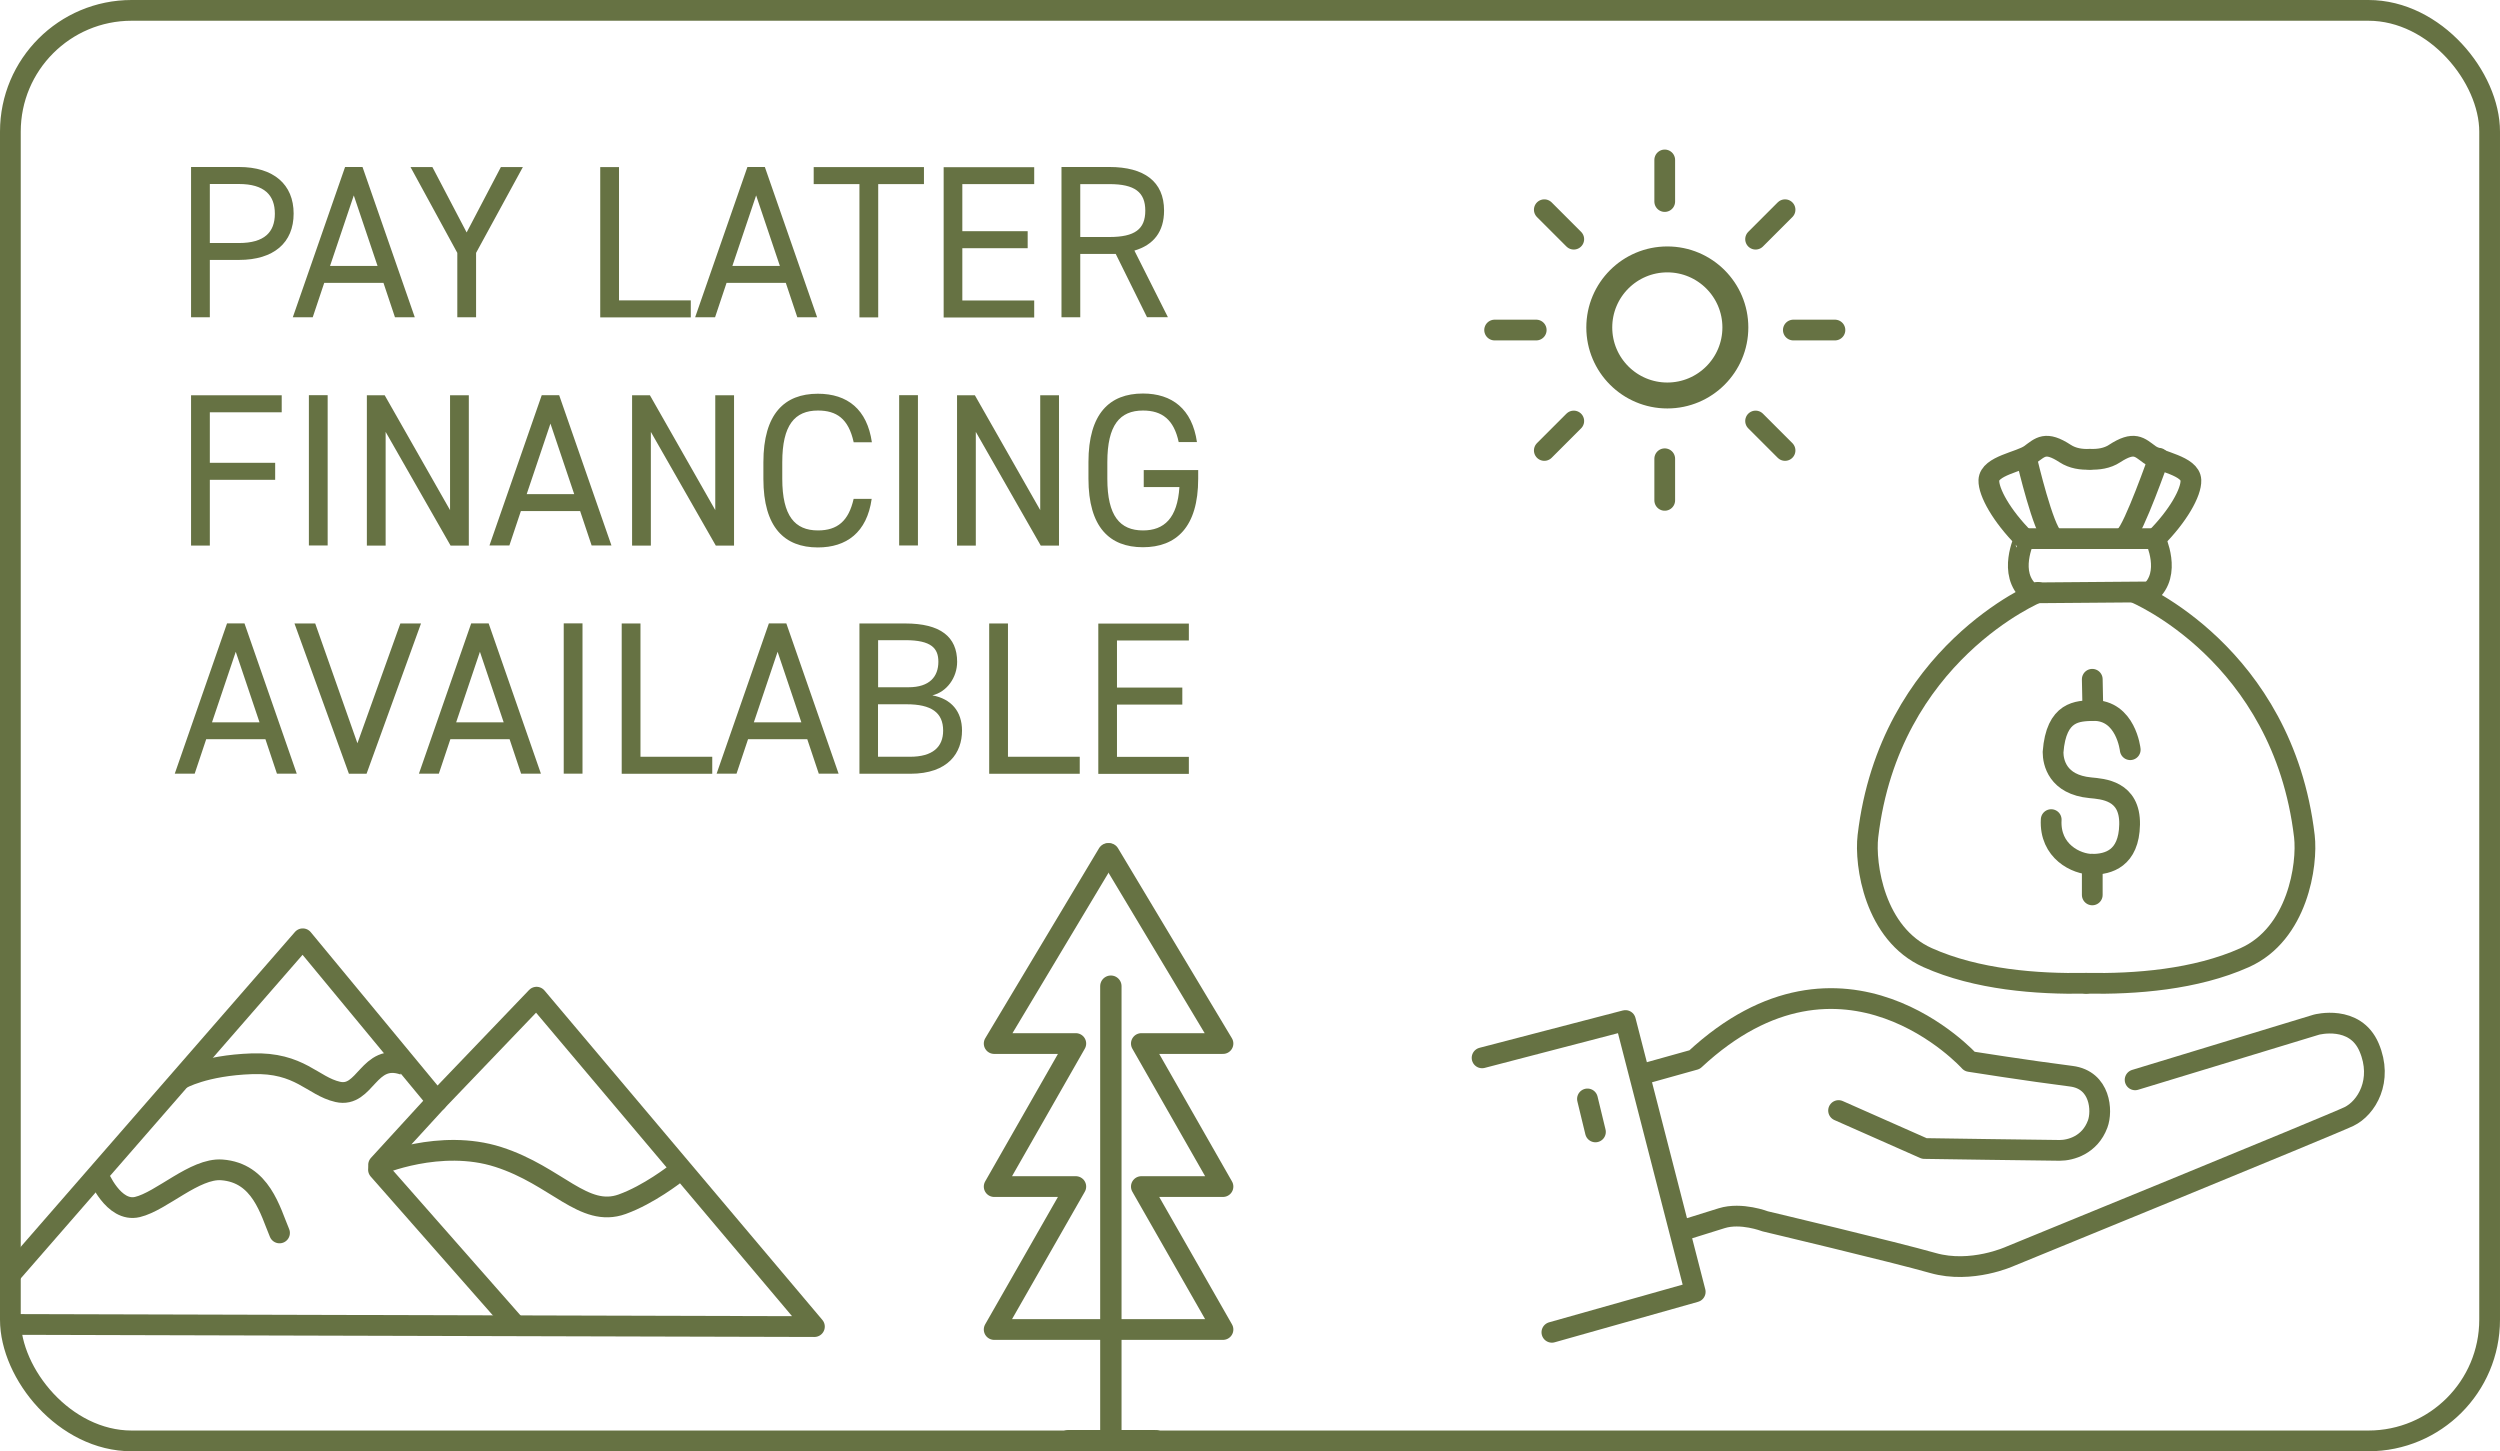 <svg viewBox="0 0 241.03 139.92" xmlns:xlink="http://www.w3.org/1999/xlink" xmlns="http://www.w3.org/2000/svg" id="Layer_2">
  <defs>
    <style>
      .cls-1 {
        stroke-width: 2.5px;
      }

      .cls-1, .cls-2, .cls-3 {
        stroke-linecap: round;
        stroke-linejoin: round;
      }

      .cls-1, .cls-2, .cls-3, .cls-4 {
        fill: none;
        stroke: #667243;
      }

      .cls-2, .cls-4 {
        stroke-width: 2px;
      }

      .cls-3 {
        stroke-width: 2.06px;
      }

      .cls-5 {
        fill: #667243;
      }

      .cls-4 {
        stroke-miterlimit: 10;
      }

      .cls-6 {
        clip-path: url(#clippath);
      }
    </style>
    <clipPath id="clippath">
      <rect ry="11.69" rx="11.69" height="137.92" width="239.03" y="1" x="1" class="cls-4"></rect>
    </clipPath>
  </defs>
  <g data-sanitized-data-name="Layer_1" data-name="Layer_1" id="Layer_1-2">
    <g>
      <g>
        <g class="cls-6">
          <g>
            <polygon points="-3.18 127.68 29.19 90.51 42.13 106.16 51.73 96.14 78.52 127.9 -3.18 127.68" class="cls-2"></polygon>
            <path d="M36.49,112.77l12.95,14.72-12.95-14.72Z" class="cls-2"></path>
            <path d="M42.13,106.16l-5.63,6.15s5.92-2.57,11.55-.76c5.63,1.81,8.23,5.89,11.94,4.55,2.56-.92,5.12-2.93,5.12-2.93" class="cls-2"></path>
            <path d="M17.46,104.02s2.21-1.3,6.83-1.46,5.85,2.16,8.27,2.71c2.71.62,2.94-3.82,6.38-2.62" class="cls-4"></path>
            <path d="M9.48,113.32s1.45,3.6,3.77,3.05,5.54-3.77,8.13-3.58c3.8.28,4.68,3.99,5.57,6.08" class="cls-2"></path>
          </g>
        </g>
        <rect ry="11.69" rx="11.69" height="137.92" width="239.03" y="1" x="1" class="cls-4"></rect>
      </g>
      <g>
        <path d="M20.23,25.07v5.52h-1.81v-14.49h4.62c3.34,0,5.27,1.68,5.27,4.49s-1.91,4.47-5.27,4.47h-2.81ZM23.04,23.43c2.46,0,3.46-1.05,3.46-2.83s-1.01-2.86-3.46-2.86h-2.81v5.69h2.81Z" class="cls-5"></path>
        <path d="M28.23,30.59l5.04-14.49h1.68l5.04,14.49h-1.91l-1.11-3.32h-5.71l-1.11,3.32h-1.91ZM31.82,25.64h4.58l-2.29-6.8-2.29,6.8Z" class="cls-5"></path>
        <path d="M41.69,16.11l3.3,6.3,3.3-6.3h2.12l-4.51,8.27v6.21h-1.81v-6.21l-4.51-8.27h2.12Z" class="cls-5"></path>
        <path d="M59.67,28.96h6.93v1.64h-8.73v-14.49h1.81v12.85Z" class="cls-5"></path>
        <path d="M67.02,30.59l5.04-14.49h1.68l5.04,14.49h-1.91l-1.11-3.32h-5.71l-1.11,3.32h-1.91ZM70.61,25.64h4.58l-2.29-6.8-2.29,6.8Z" class="cls-5"></path>
        <path d="M89.08,16.11v1.64h-4.41v12.85h-1.81v-12.85h-4.41v-1.64h10.62Z" class="cls-5"></path>
        <path d="M99.71,16.11v1.64h-6.93v4.54h6.3v1.64h-6.3v5.04h6.93v1.64h-8.73v-14.49h8.73Z" class="cls-5"></path>
        <path d="M110.59,30.59l-3.02-6.11h-3.42v6.11h-1.81v-14.49h4.62c3.34,0,5.27,1.39,5.27,4.2,0,2.04-1.01,3.32-2.86,3.86l3.23,6.42h-2.02ZM106.96,22.85c2.46,0,3.46-.76,3.46-2.54s-1.01-2.56-3.46-2.56h-2.81v5.1h2.81Z" class="cls-5"></path>
        <path d="M27.16,38.11v1.64h-6.93v4.87h6.3v1.64h-6.3v6.34h-1.81v-14.49h8.73Z" class="cls-5"></path>
        <path d="M31.59,52.59h-1.81v-14.49h1.81v14.49Z" class="cls-5"></path>
        <path d="M45.2,38.11v14.49h-1.76l-6.26-10.96v10.96h-1.81v-14.49h1.72l6.3,11.07v-11.07h1.81Z" class="cls-5"></path>
        <path d="M47.19,52.59l5.04-14.49h1.68l5.04,14.49h-1.91l-1.11-3.32h-5.71l-1.11,3.32h-1.91ZM50.78,47.64h4.58l-2.29-6.8-2.29,6.8Z" class="cls-5"></path>
        <path d="M70.77,38.11v14.49h-1.76l-6.26-10.96v10.96h-1.81v-14.49h1.72l6.3,11.07v-11.07h1.81Z" class="cls-5"></path>
        <path d="M82.3,42.62c-.5-2.27-1.66-3.04-3.44-3.04-2.23,0-3.44,1.39-3.44,4.98v1.6c0,3.59,1.22,4.98,3.44,4.98,1.89,0,2.96-.92,3.44-3.04h1.74c-.46,3.25-2.44,4.68-5.19,4.68-3.21,0-5.25-1.93-5.25-6.61v-1.6c0-4.68,2.04-6.61,5.25-6.61,2.86,0,4.75,1.51,5.21,4.68h-1.76Z" class="cls-5"></path>
        <path d="M88.5,52.59h-1.81v-14.49h1.81v14.49Z" class="cls-5"></path>
        <path d="M102.1,38.11v14.49h-1.76l-6.26-10.96v10.96h-1.81v-14.49h1.72l6.3,11.07v-11.07h1.81Z" class="cls-5"></path>
        <path d="M115.52,45.31v.84c0,4.68-2.12,6.61-5.33,6.61s-5.25-1.93-5.25-6.61v-1.6c0-4.68,2.04-6.61,5.25-6.61,2.81,0,4.75,1.49,5.21,4.68h-1.76c-.46-2.16-1.6-3.04-3.44-3.04-2.23,0-3.44,1.39-3.44,4.98v1.6c0,3.59,1.22,4.98,3.44,4.98,2.04,0,3.32-1.18,3.51-4.18h-3.44v-1.64h5.27Z" class="cls-5"></path>
        <path d="M16.85,74.59l5.04-14.49h1.68l5.04,14.49h-1.91l-1.11-3.32h-5.71l-1.11,3.32h-1.91ZM20.44,69.64h4.58l-2.29-6.8-2.29,6.8Z" class="cls-5"></path>
        <path d="M30.39,60.11l4.07,11.55,4.14-11.55h1.99l-5.25,14.49h-1.7l-5.25-14.49h1.99Z" class="cls-5"></path>
        <path d="M40.39,74.59l5.04-14.49h1.68l5.04,14.49h-1.91l-1.11-3.32h-5.71l-1.11,3.32h-1.91ZM43.98,69.64h4.58l-2.29-6.8-2.29,6.8Z" class="cls-5"></path>
        <path d="M56.16,74.59h-1.81v-14.49h1.81v14.49Z" class="cls-5"></path>
        <path d="M61.74,72.96h6.93v1.64h-8.73v-14.49h1.81v12.85Z" class="cls-5"></path>
        <path d="M69.09,74.59l5.04-14.49h1.68l5.04,14.49h-1.91l-1.11-3.32h-5.71l-1.11,3.32h-1.91ZM72.68,69.64h4.58l-2.29-6.8-2.29,6.8Z" class="cls-5"></path>
        <path d="M87.28,60.11c3.38,0,5,1.28,5,3.7,0,1.51-.99,2.9-2.39,3.23,1.83.34,2.86,1.55,2.86,3.4,0,2.1-1.28,4.16-5,4.16h-4.89v-14.49h4.43ZM84.65,66.26h2.94c2.04,0,2.88-1.03,2.88-2.46,0-1.28-.65-2.08-3.19-2.08h-2.62v4.54ZM84.65,72.96h3.09c2.18,0,3.19-.94,3.19-2.52,0-1.74-1.13-2.54-3.53-2.54h-2.75v5.06Z" class="cls-5"></path>
        <path d="M97.17,72.96h6.93v1.64h-8.73v-14.49h1.81v12.85Z" class="cls-5"></path>
        <path d="M114.62,60.11v1.64h-6.93v4.54h6.3v1.64h-6.3v5.04h6.93v1.64h-8.73v-14.49h8.73Z" class="cls-5"></path>
      </g>
      <g>
        <circle r="6.56" cy="31.57" cx="160.75" class="cls-1"></circle>
        <g>
          <path d="M160.5,17.42v-2,4.01-2Z" class="cls-2"></path>
          <path d="M160.5,46.23v-2,4.01-2Z" class="cls-2"></path>
        </g>
        <g>
          <path d="M150.31,21.64l-1.42-1.42,1.42,1.42,1.42,1.42-1.42-1.42Z" class="cls-2"></path>
          <path d="M170.68,42.01l-1.42-1.42,1.42,1.42,1.42,1.42-1.42-1.42Z" class="cls-2"></path>
        </g>
        <g>
          <path d="M146.1,31.82h-2,4.01-2Z" class="cls-2"></path>
          <path d="M174.9,31.82h-2,4.01-2Z" class="cls-2"></path>
        </g>
        <g>
          <path d="M150.31,42.01l-1.42,1.42,1.42-1.42,1.42-1.42-1.42,1.42Z" class="cls-2"></path>
          <path d="M170.68,21.64l-1.42,1.42,1.42-1.42,1.42-1.42-1.42,1.42Z" class="cls-2"></path>
        </g>
      </g>
      <g>
        <g>
          <line y2="138.33" x2="107.1" y1="95.08" x1="107.1" class="cls-3"></line>
          <polyline points="106.93 128.18 117.91 128.18 110.04 114.4 117.91 114.4 110.04 100.61 117.91 100.61 106.93 82.29" class="cls-2"></polyline>
          <polyline points="106.71 128.18 95.85 128.18 103.72 114.4 95.85 114.4 103.72 100.61 95.85 100.61 106.82 82.29" class="cls-2"></polyline>
        </g>
        <line y2="138.87" x2="103" y1="138.87" x1="111.42" class="cls-2"></line>
      </g>
    </g>
    <g>
      <polyline points="142.89 101.99 156.71 98.39 163.44 124.55 149.62 128.45" class="cls-2"></polyline>
      <path d="M177.26,107.07l8.27,3.66s11.99.18,13.05.18,2.91-.51,3.66-2.54c.47-1.26.28-4.25-2.54-4.61-4.19-.53-9.8-1.42-9.8-1.42,0,0-12.17-13.53-26.52-.18l-5.08,1.42" class="cls-2"></path>
      <path d="M205.85,104.11l17.48-5.32s3.72-1,5.08,2.19-.24,5.85-1.95,6.67-32.66,13.47-32.66,13.47c0,0-3.72,1.71-7.44.65s-16.18-4.02-16.18-4.02c0,0-2.3-.89-4.19-.3-2.46.77-3.78,1.18-3.78,1.18" class="cls-2"></path>
      <line y2="109.13" x2="153.82" y1="105.95" x1="153.05" class="cls-2"></line>
      <path d="M207.24,57.16c2.21-1.86.53-5.18.58-5.23,2.18-2.18,3.46-4.47,3.41-5.63-.05-1.41-3.01-1.77-3.99-2.48s-1.46-1.33-3.37-.09c-.71.47-1.58.58-2.38.55" class="cls-2"></path>
      <path d="M201.49,44.28c-.8.04-1.66-.08-2.38-.55-1.9-1.24-2.39-.62-3.37.09s-3.93,1.07-3.99,2.48c-.04,1.15,1.23,3.44,3.41,5.63.04.04-1.64,3.37.58,5.23l11.18-.09" class="cls-2"></path>
      <path d="M195.46,44.53s1.55,6.56,2.48,7.26" class="cls-2"></path>
      <path d="M208.13,44.18s-2.38,6.78-3.22,7.49" class="cls-2"></path>
      <line y2="51.93" x2="207.82" y1="51.93" x1="195.17" class="cls-2"></line>
      <path d="M205.78,57.11s14.31,5.88,16.39,23.51c.32,2.72-.63,9.42-5.76,11.71-4.74,2.12-10.54,2.56-15.28,2.47" class="cls-2"></path>
      <path d="M196.48,57.11s-14.31,5.88-16.39,23.51c-.32,2.72.63,9.42,5.76,11.71,4.74,2.12,10.54,2.56,15.28,2.47" class="cls-2"></path>
      <path d="M205.38,72.28s-.41-3.84-3.6-3.78c-1.42.06-3.54,0-3.84,4.02,0,.95.41,3.13,3.6,3.43,1.18.12,3.84.24,3.78,3.54s-2.07,3.84-3.6,3.84-4.13-1.24-3.96-4.31" class="cls-2"></path>
      <line y2="65.49" x2="201.72" y1="68.5" x1="201.78" class="cls-2"></line>
      <line y2="86.28" x2="201.72" y1="83.32" x1="201.72" class="cls-2"></line>
    </g>
  </g>
</svg>